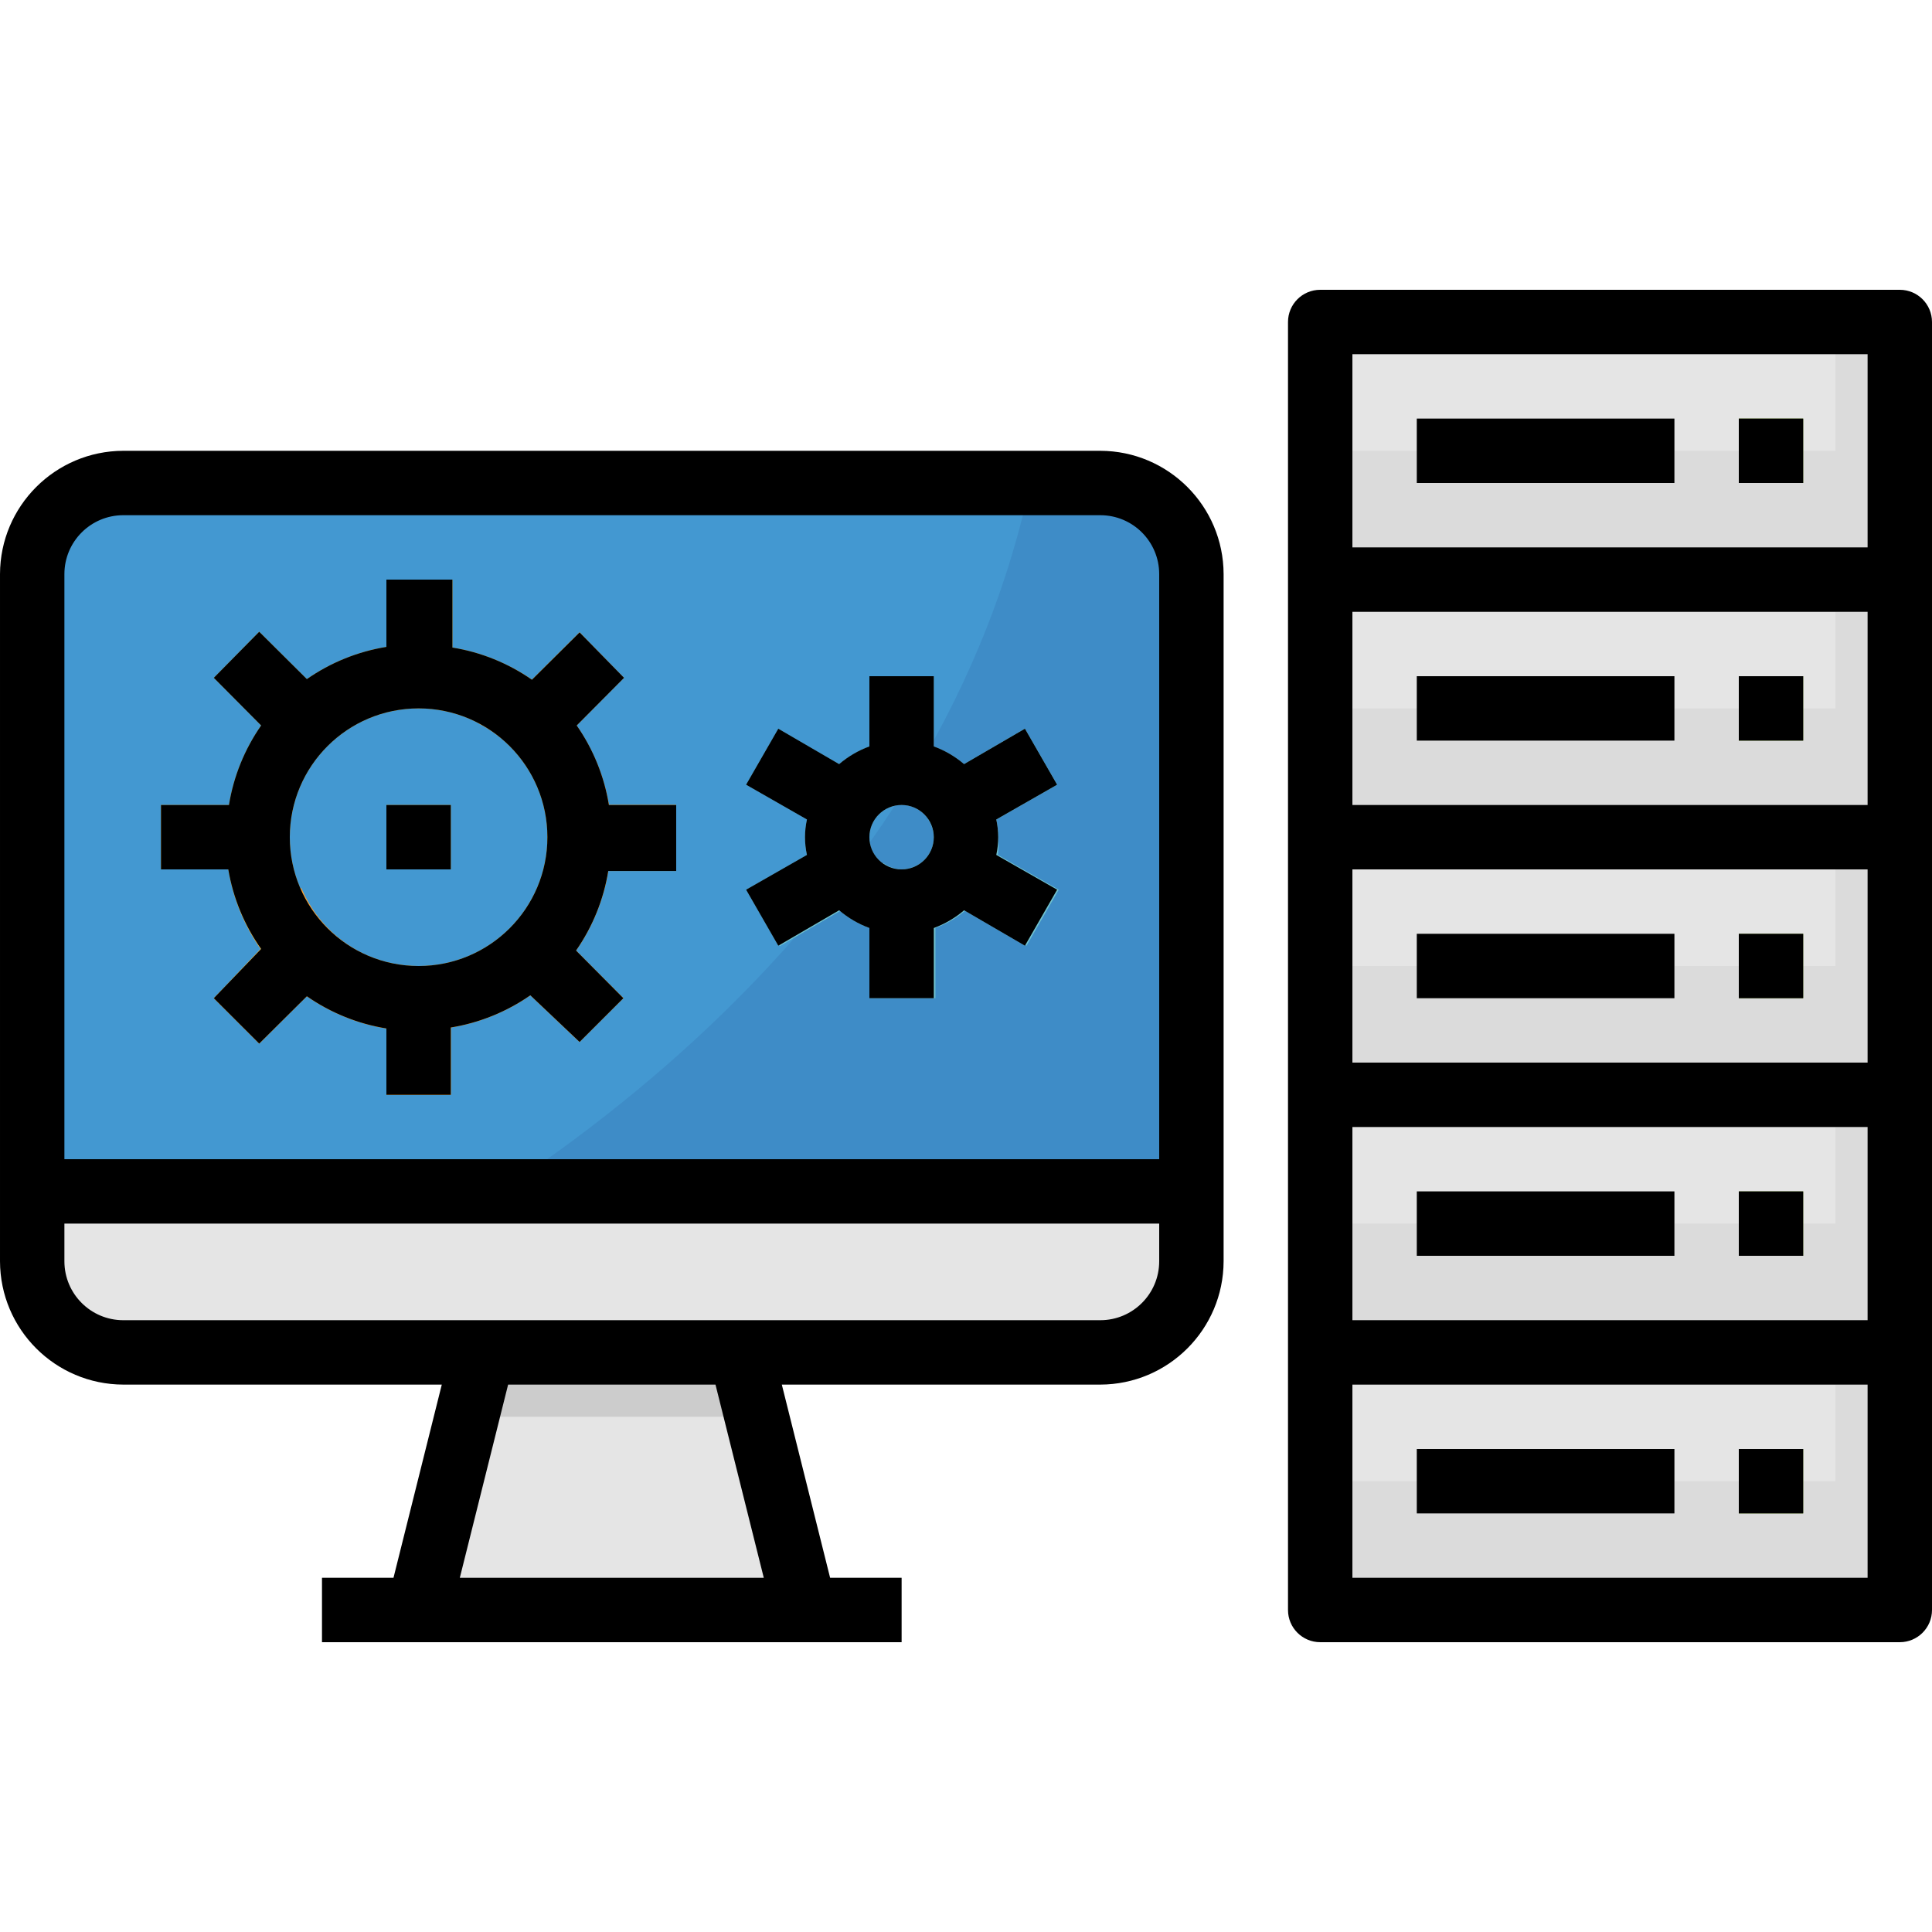 <svg enable-background="new 0 0 512 512" viewBox="0 0 512 512" xmlns="http://www.w3.org/2000/svg"><path d="m349.867 221.867h153.6v68.267h-153.6z" fill="#e5e5e5"/><path d="m349.867 256h153.6v34.133h-153.6z" fill="#dbdbdb"/><path d="m375.467 247.467h68.267v17.067h-68.267z" fill="#ccc"/><path d="m460.8 247.467h17.067v17.067h-17.067z" fill="#88b337"/><path d="m349.867 290.133h153.6v68.267h-153.6z" fill="#e5e5e5"/><path d="m349.867 324.267h153.6v34.133h-153.6z" fill="#dbdbdb"/><path d="m375.467 315.733h68.267v17.067h-68.267z" fill="#ccc"/><path d="m460.8 315.733h17.067v17.067h-17.067z" fill="#88b337"/><path d="m349.867 358.4h153.6v68.267h-153.6z" fill="#e5e5e5"/><path d="m349.867 392.533h153.6v34.133h-153.6z" fill="#dbdbdb"/><path d="m375.467 384h68.267v17.067h-68.267z" fill="#ccc"/><path d="m460.8 384h17.067v17.067h-17.067z" fill="#88b337"/><path d="m349.867 85.333h153.6v68.267h-153.6z" fill="#e5e5e5"/><path d="m349.867 119.467h153.6v34.133h-153.6z" fill="#dbdbdb"/><path d="m375.467 110.933h68.267v17.067h-68.267z" fill="#ccc"/><path d="m460.8 110.933h17.067v17.067h-17.067z" fill="#88b337"/><path d="m349.867 153.6h153.6v68.267h-153.6z" fill="#e5e5e5"/><path d="m349.867 187.733h153.6v34.133h-153.6z" fill="#dbdbdb"/><path d="m375.467 179.2h68.267v17.067h-68.267z" fill="#ccc"/><path d="m460.8 179.2h17.067v17.067h-17.067z" fill="#88b337"/><path d="m486.4 85.333h17.067v341.333h-17.067z" fill="#dbdbdb"/><g fill="#ccc"><path d="m349.867 145.067h153.6v17.067h-153.6z"/><path d="m349.867 213.333h153.6v17.067h-153.6z"/><path d="m349.867 281.6h153.6v17.067h-153.6z"/><path d="m349.867 349.867h153.6v17.067h-153.6z"/><path d="m349.867 418.133h153.6v17.067h-153.6z"/></g><path d="m32.683 128h258.901c13.338 0 24.149 10.812 24.149 24.149v182.101c0 13.338-10.812 24.149-24.149 24.149h-258.901c-13.338 0-24.149-10.812-24.149-24.149v-182.101c-.001-13.337 10.811-24.149 24.149-24.149z" fill="#4398d1"/><path d="m291.584 128h-18.517c-25.6 119.467-136.534 196.267-221.867 230.4h240.384c13.338 0 24.149-10.812 24.149-24.149v-182.102c0-13.337-10.811-24.149-24.149-24.149z" fill="#3e8cc7"/><g fill="#e5e5e5"><path d="m196.267 358.4h-68.267l-17.067 68.267h102.4z"/><path d="m85.333 418.133h153.6v17.067h-153.6z"/><path d="m8.533 315.733v18.517c0 13.338 10.812 24.149 24.149 24.149h258.901c13.338 0 24.149-10.812 24.149-24.149v-18.517z"/></g><path d="m200.533 375.467-4.266-17.067h-68.267l-4.267 17.067z" fill="#ccc"/><path d="m152.661 192.256 12.544-12.629-11.605-12.032-12.629 12.544c-6.298-4.386-13.5-7.305-21.077-8.533v-18.006h-17.494v17.835c-7.578 1.229-14.78 4.147-21.077 8.533l-12.629-12.544-12.032 12.203 12.544 12.629c-4.386 6.298-7.305 13.5-8.533 21.077h-18.006v17.067h17.835c1.229 7.578 4.147 14.78 8.533 21.077l-12.373 13.056 12.032 12.032 12.629-12.544c6.298 4.386 13.5 7.305 21.077 8.533v17.579h17.067v-17.835c7.578-1.229 14.78-4.147 21.077-8.533l13.056 12.373 11.605-11.605-12.544-12.629c4.386-6.298 7.305-13.5 8.533-21.077h18.006v-17.493h-17.835c-1.28-7.595-4.258-14.797-8.704-21.078zm-41.728 63.744c-18.85 0-34.133-15.283-34.133-34.133s15.283-34.133 34.133-34.133 34.133 15.283 34.133 34.133-15.283 34.133-34.133 34.133z" fill="#fdb62f"/><path d="m102.4 213.333h17.067v17.067h-17.067z" fill="#fdb62f"/><path d="m264.533 221.867c0-1.579-.171-3.149-.512-4.693l16.128-9.216-8.533-14.848-16.128 9.387c-2.372-2.031-5.086-3.618-8.021-4.693v-18.604h-17.067v18.603c-2.935 1.075-5.649 2.662-8.021 4.693l-16.128-9.387-8.533 14.848 16.128 9.216c-.683 3.089-.683 6.298 0 9.387l-16.128 9.216 8.533 14.848 16.128-9.387c2.372 2.031 5.086 3.618 8.021 4.693v18.603h17.067v-18.603c2.935-1.075 5.649-2.662 8.021-4.693l16.128 9.387 8.533-14.848-16.128-9.216c.342-1.545.512-3.115.512-4.693zm-25.6 8.533c-4.71 0-8.533-3.823-8.533-8.533s3.823-8.533 8.533-8.533 8.533 3.823 8.533 8.533c.001 4.71-3.822 8.533-8.533 8.533z" fill="#87ced9"/><path d="m179.2 230.4v-17.067h-17.835c-1.229-7.578-4.147-14.78-8.533-21.077l12.544-12.629-11.776-12.032-12.629 12.544c-1.775-1.229-3.627-2.338-5.547-3.328-2.483 5.171-5.333 10.163-8.533 14.933 16.785 8.585 23.424 29.15 14.839 45.935s-29.15 23.424-45.935 14.839c-7.168-3.669-12.8-9.745-15.923-17.169-5.205 2.987-10.24 5.547-15.104 7.851 1.314 2.978 2.884 5.828 4.693 8.533l-12.8 12.8 12.032 12.032 12.629-12.544c6.298 4.386 13.5 7.305 21.077 8.533v17.579h17.067v-17.835c7.578-1.229 14.78-4.147 21.077-8.533l13.056 12.373 11.605-11.605-12.544-12.629c4.386-6.298 7.305-13.5 8.533-21.077z" fill="#ffa230"/><path d="m264.533 221.867c0-1.579-.171-3.149-.512-4.693l16.128-9.216-8.533-14.848-16.128 9.387c-2.662 5.188-5.862 10.078-9.557 14.592.981 1.399 1.51 3.072 1.536 4.779 0 4.71-3.823 8.533-8.533 8.533-1.758-.051-3.456-.649-4.864-1.707-8.823 7.603-18.679 13.918-29.269 18.773l1.877 3.243 16.128-9.387c2.372 2.031 5.086 3.618 8.021 4.693v18.517h17.067v-18.603c2.935-1.075 5.649-2.662 8.021-4.693l16.128 9.387 8.533-14.848-16.128-9.216c.196-1.553.23-3.132.085-4.693z" fill="#70c2cf"/><path d="m32.683 366.933h84.395l-12.8 51.2h-18.945v17.067h153.6v-17.067h-18.944l-12.8-51.2h84.395c18.031-.043 32.64-14.652 32.683-32.683v-182.101c-.043-18.031-14.652-32.64-32.683-32.683h-258.901c-18.031.043-32.64 14.652-32.683 32.683v182.101c.043 18.032 14.652 32.641 32.683 32.683zm169.728 51.2h-80.555l12.8-51.2h54.955zm89.173-68.266h-258.901c-8.627 0-15.616-6.989-15.616-15.616v-9.984h290.133v9.984c0 8.627-6.989 15.616-15.616 15.616zm-258.901-213.334h258.901c8.627 0 15.616 6.989 15.616 15.616v155.051h-290.133v-155.051c0-8.627 6.988-15.616 15.616-15.616z"/><path d="m503.467 76.8h-153.6c-4.71 0-8.533 3.823-8.533 8.533v341.333c0 4.71 3.823 8.533 8.533 8.533h153.6c4.71 0 8.533-3.823 8.533-8.533v-341.333c0-4.71-3.823-8.533-8.533-8.533zm-8.534 17.067v51.2h-136.533v-51.2zm-136.533 187.733v-51.2h136.533v51.2zm136.533 17.067v51.2h-136.533v-51.2zm-136.533-85.334v-51.2h136.533v51.2zm0 204.8v-51.2h136.533v51.2z"/><path d="m460.8 247.467h17.067v17.067h-17.067z"/><path d="m375.467 247.467h68.267v17.067h-68.267z"/><path d="m460.8 179.2h17.067v17.067h-17.067z"/><path d="m375.467 179.2h68.267v17.067h-68.267z"/><path d="m460.8 110.933h17.067v17.067h-17.067z"/><path d="m375.467 110.933h68.267v17.067h-68.267z"/><path d="m460.8 315.733h17.067v17.067h-17.067z"/><path d="m375.467 315.733h68.267v17.067h-68.267z"/><path d="m460.8 384h17.067v17.067h-17.067z"/><path d="m375.467 384h68.267v17.067h-68.267z"/><path d="m69.205 251.477-12.544 13.056 12.032 12.032 12.629-12.544c6.298 4.386 13.5 7.305 21.077 8.533v17.579h17.067v-17.835c7.578-1.229 14.78-4.147 21.077-8.533l13.056 12.373 11.605-11.605-12.544-12.629c4.386-6.298 7.305-13.5 8.533-21.077h18.007v-17.493h-17.835c-1.229-7.578-4.147-14.78-8.533-21.077l12.544-12.629-11.776-12.033-12.629 12.544c-6.298-4.386-13.5-7.305-21.077-8.533v-18.006h-17.494v17.835c-7.578 1.229-14.78 4.147-21.077 8.533l-12.629-12.544-12.032 12.203 12.544 12.629c-4.386 6.298-7.305 13.5-8.533 21.077h-18.006v17.067h17.835c1.279 7.595 4.257 14.797 8.703 21.077zm41.728-63.744c18.85 0 34.133 15.283 34.133 34.133s-15.283 34.134-34.133 34.134-34.133-15.283-34.133-34.133 15.283-34.134 34.133-34.134z"/><path d="m102.4 213.333h17.067v17.067h-17.067z"/><path d="m206.251 250.624 16.128-9.387c2.372 2.031 5.086 3.618 8.021 4.693v18.603h17.067v-18.603c2.935-1.075 5.649-2.662 8.021-4.693l16.128 9.387 8.533-14.848-16.128-9.216c.683-3.089.683-6.298 0-9.387l16.128-9.216-8.533-14.848-16.128 9.387c-2.372-2.031-5.086-3.618-8.021-4.693v-18.603h-17.067v18.603c-2.935 1.075-5.649 2.662-8.021 4.693l-16.128-9.387-8.533 14.848 16.128 9.216c-.683 3.089-.683 6.298 0 9.387l-16.128 9.216zm32.682-37.291c4.71 0 8.533 3.823 8.533 8.533s-3.823 8.533-8.533 8.533-8.533-3.823-8.533-8.533 3.823-8.533 8.533-8.533z"/></svg>